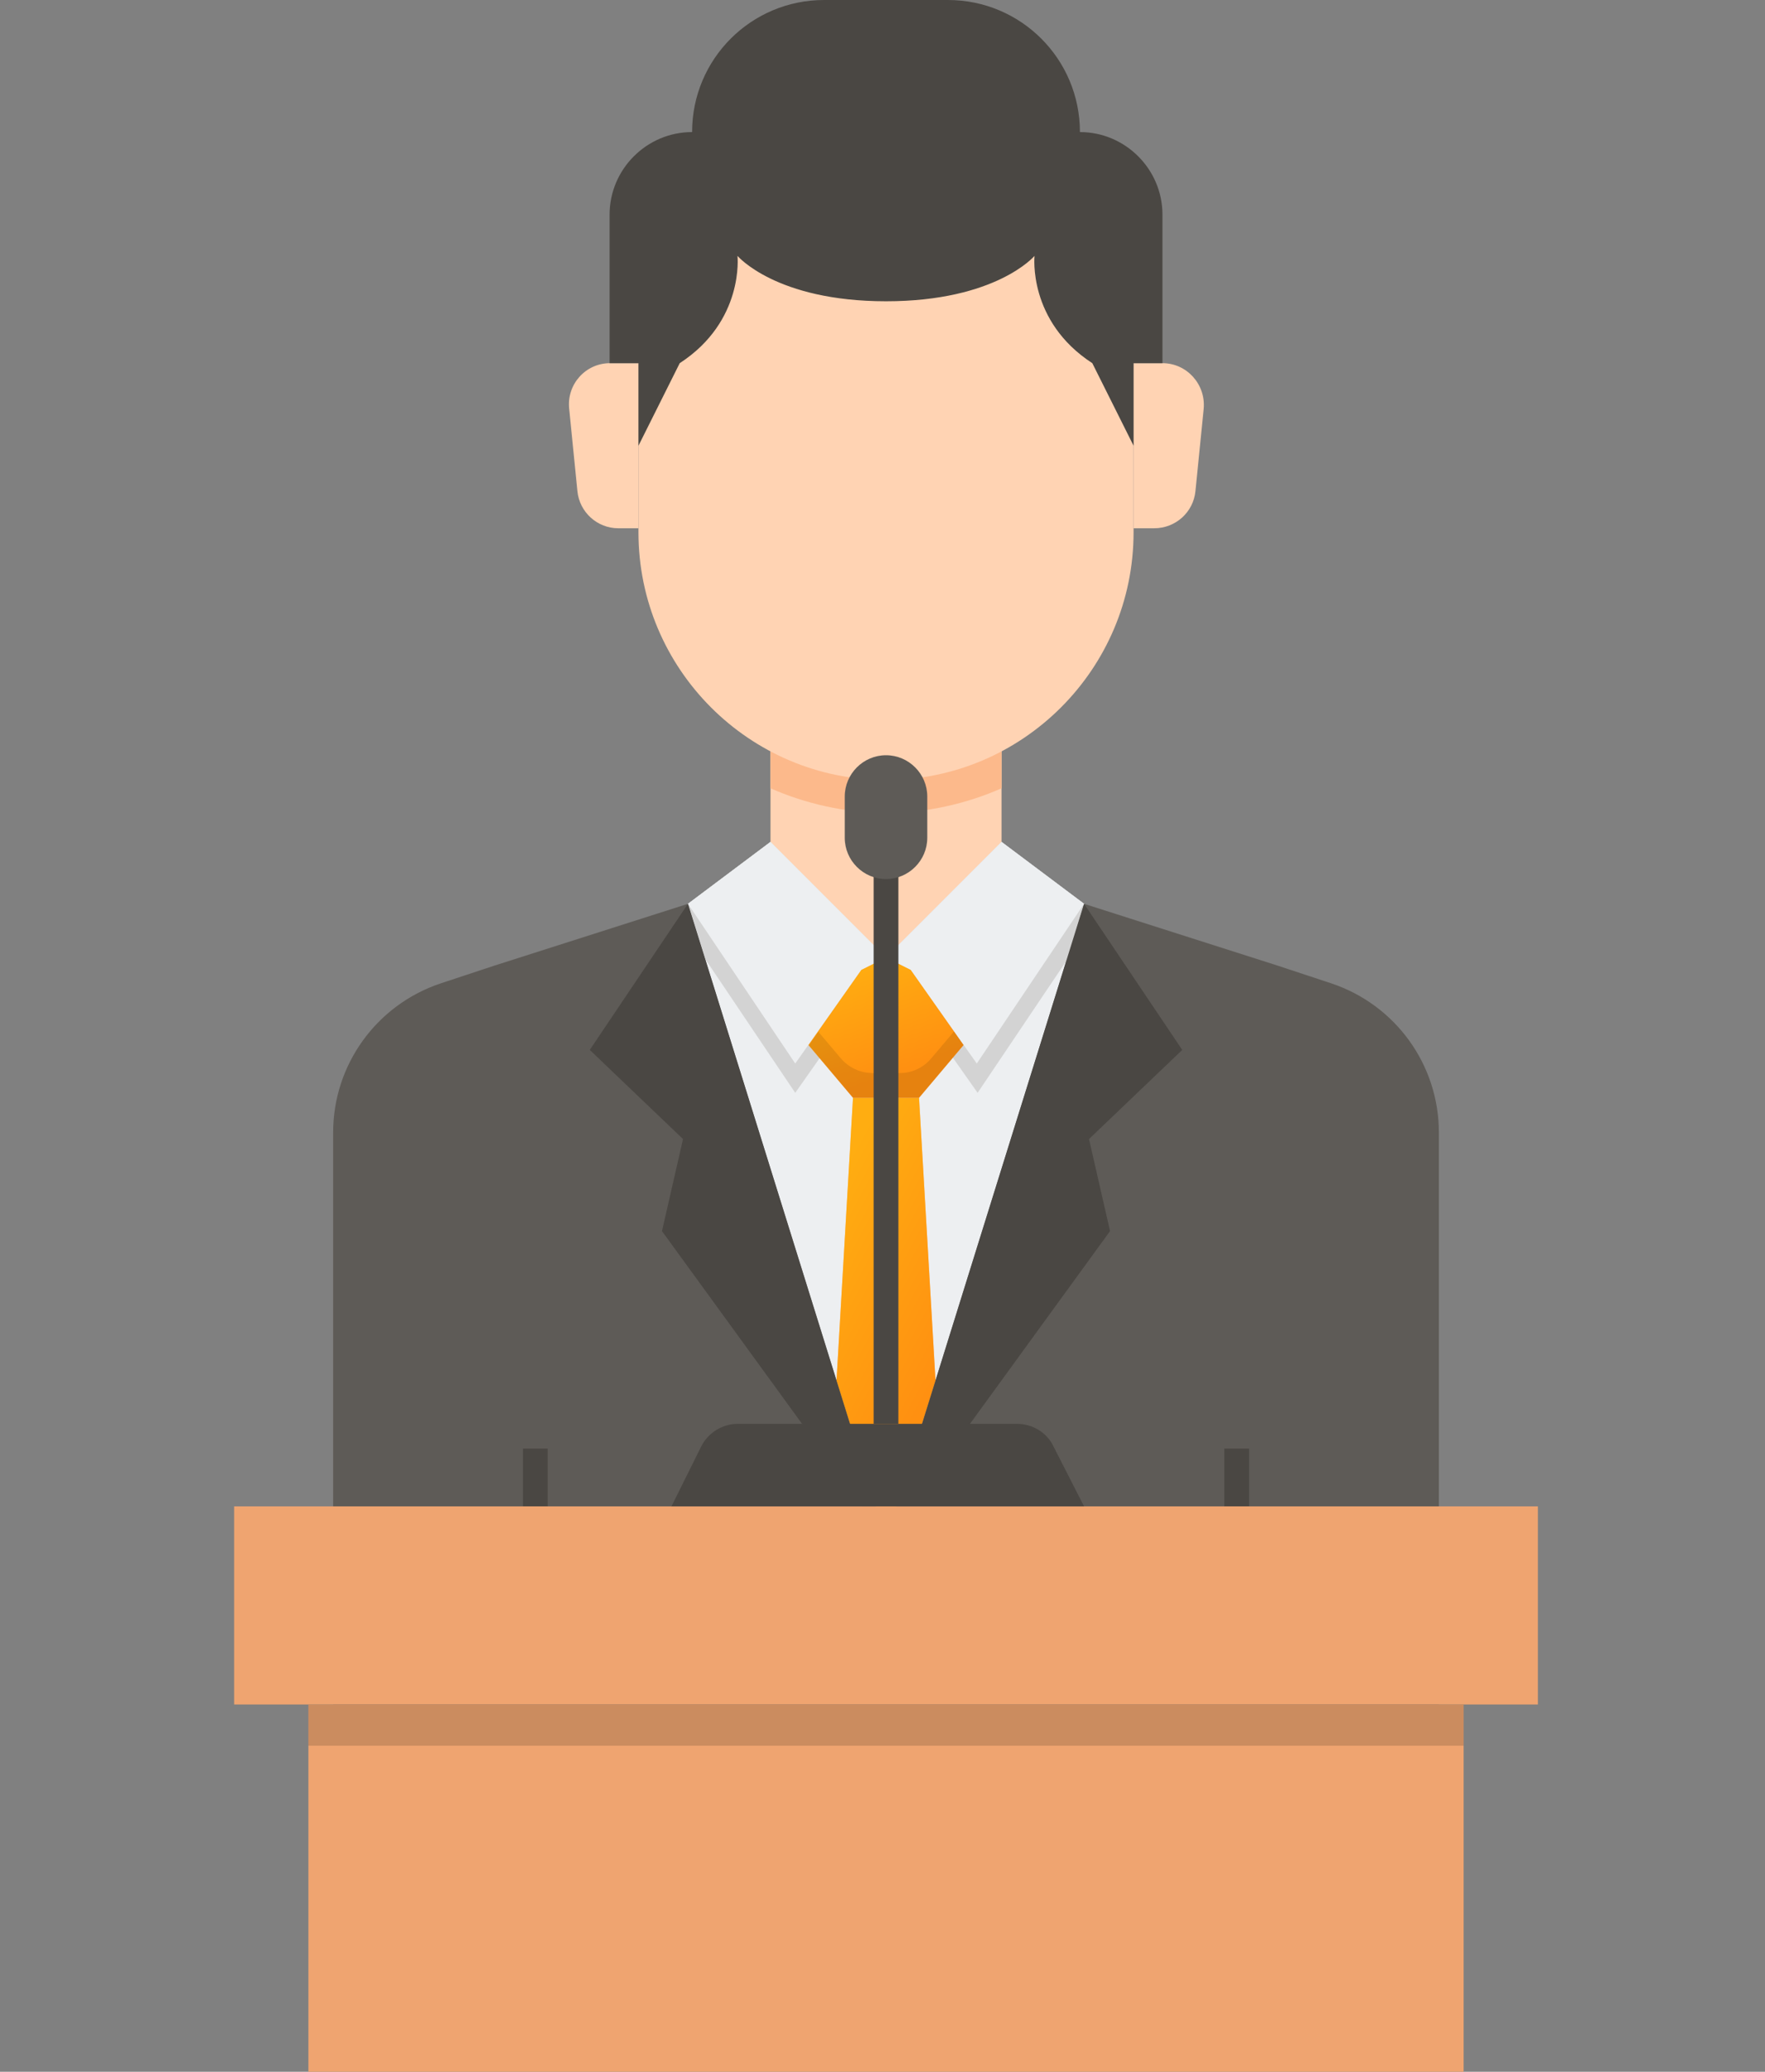 <svg width="98" height="115" viewBox="0 0 98 115" fill="none" xmlns="http://www.w3.org/2000/svg">
<rect x="0" y="0" width="98" height="115" fill="#808080" stroke="none"/>
<g clip-path="url(#clip0)">
<path d="M73.936 54.591L70.958 53.606L60.191 50.169L49.195 85.448L38.199 50.169L27.432 53.606L24.454 54.591C20.903 55.782 18.498 59.104 18.498 62.861V94.612H79.892V62.861C79.892 59.104 77.487 55.782 73.936 54.591Z" fill="#5E5B57"/>
<path d="M38.199 50.169L49.195 85.448L60.191 50.169L55.61 46.733H42.781L38.199 50.169Z" fill="#EDEFF1"/>
<path d="M55.61 46.733L49.195 53.147L42.781 46.733L38.199 50.169L39.161 53.239L44.155 60.661L48.462 54.545L49.218 54.155L49.974 54.545L54.281 60.661L59.275 53.239L60.191 50.169L55.61 46.733Z" fill="#D3D3D3"/>
<path d="M51.028 60.936H49.195H47.362L46.446 76.651L49.195 85.448L51.944 76.651L51.028 60.936Z" fill="#FF9123"/>
<path d="M51.028 60.936H49.195H47.362L46.446 76.651L49.195 85.448L51.944 76.651L51.028 60.936Z" fill="url(#paint0_linear)" fill-opacity="0.5"/>
<path d="M49.195 60.936H51.028L53.502 58.004L50.57 53.835L49.195 53.148L47.821 53.835L44.888 58.004L47.362 60.936H49.195Z" fill="#FF9123"/>
<path d="M49.195 60.936H51.028L53.502 58.004L50.57 53.835L49.195 53.148L47.821 53.835L44.888 58.004L47.362 60.936H49.195Z" fill="url(#paint1_linear)" fill-opacity="0.5"/>
<path d="M49.974 59.562H48.439C47.775 59.562 47.133 59.264 46.698 58.76L45.438 57.271L44.911 58.027L47.363 60.936H51.028L53.502 58.004L52.975 57.248L51.715 58.737C51.28 59.264 50.639 59.562 49.974 59.562Z" fill="black" fill-opacity="0.1"/>
<path d="M49.195 40.548H42.781V46.733L49.195 53.148L55.61 46.733V40.548H49.195Z" fill="#FFD3B3"/>
<path d="M42.781 43.755C44.682 44.603 46.973 45.13 49.195 45.13C51.417 45.13 53.708 44.603 55.61 43.755V40.548H42.781V43.755Z" fill="#FCB98B"/>
<path d="M35.45 20.159H33.87C32.518 20.159 31.464 21.328 31.602 22.679L32.06 27.261C32.174 28.429 33.159 29.323 34.328 29.323H35.45V20.159Z" fill="#FFD3B3"/>
<path d="M62.94 20.159H64.544C65.895 20.159 66.949 21.328 66.835 22.679L66.376 27.261C66.262 28.429 65.277 29.323 64.086 29.323H62.94V20.159Z" fill="#FFD3B3"/>
<path d="M32.747 58.279L38.199 50.169L49.195 85.448L36.756 68.336L37.924 63.227L32.747 58.279Z" fill="#4A4743"/>
<path d="M67.98 80.408H69.355V83.615H67.98V80.408Z" fill="#4A4743"/>
<path d="M65.643 58.279L60.191 50.169L49.195 85.448L61.634 68.336L60.466 63.227L65.643 58.279Z" fill="#4A4743"/>
<path d="M42.781 46.733L38.199 50.169L44.155 59.035L47.821 53.834L49.195 53.147L42.781 46.733Z" fill="#EDEFF1"/>
<path d="M55.609 46.733L60.191 50.169L54.235 59.035L50.57 53.834L49.195 53.147L55.609 46.733Z" fill="#EDEFF1"/>
<path d="M49.195 14.203H35.45V29.552C35.45 37.134 41.612 43.297 49.195 43.297C56.778 43.297 62.94 37.134 62.94 29.552V14.203H49.195Z" fill="#FFD3B3"/>
<path d="M29.036 80.408H30.41V83.615H29.036V80.408Z" fill="#4A4743"/>
<path d="M49.195 0H45.759C41.704 0 38.428 3.276 38.428 7.331C35.908 7.331 33.847 9.392 33.847 11.912V20.159H35.45V24.741L37.741 20.159C41.338 17.823 40.948 14.203 40.948 14.203C40.948 14.203 43.079 16.723 49.195 16.723C55.312 16.723 57.442 14.203 57.442 14.203C57.442 14.203 57.053 17.823 60.649 20.159L62.94 24.741V20.159H64.544V11.912C64.544 9.392 62.482 7.331 59.962 7.331C59.962 3.276 56.686 0 52.631 0H49.195Z" fill="#4A4743"/>
<path d="M13 83.616H85.39V94.612H13V83.616Z" fill="#EFA470"/>
<path d="M17.123 94.611H81.267V115H17.123V94.611Z" fill="#EFA470"/>
<path d="M17.123 94.611H81.267V96.902H17.123V94.611Z" fill="black" fill-opacity="0.15"/>
<path d="M60.191 83.615H37.283L38.932 80.294C39.322 79.515 40.123 79.034 40.971 79.034H56.457C57.328 79.034 58.13 79.515 58.496 80.294L60.191 83.615Z" fill="#4A4743"/>
<path d="M48.508 45.358H49.882V79.034H48.508V45.358Z" fill="#4A4743"/>
<path d="M49.195 48.795C47.935 48.795 46.904 47.764 46.904 46.504V44.213C46.904 42.953 47.935 41.922 49.195 41.922C50.455 41.922 51.486 42.953 51.486 44.213V46.504C51.486 47.764 50.455 48.795 49.195 48.795Z" fill="#5E5B57"/>
</g>
<defs>
<linearGradient id="paint0_linear" x1="48.001" y1="62.669" x2="59.184" y2="68.742" gradientUnits="userSpaceOnUse">
<stop stop-color="#FFCA00"/>
<stop offset="0.792" stop-color="#FF9000"/>
</linearGradient>
<linearGradient id="paint1_linear" x1="47.325" y1="53.698" x2="50.102" y2="61.134" gradientUnits="userSpaceOnUse">
<stop stop-color="#FFCA00"/>
<stop offset="0.792" stop-color="#FF9000"/>
</linearGradient>
<clipPath id="clip0">
<rect width="72.39" height="115" fill="white" transform="translate(13)"/>
</clipPath>
</defs>
</svg>
